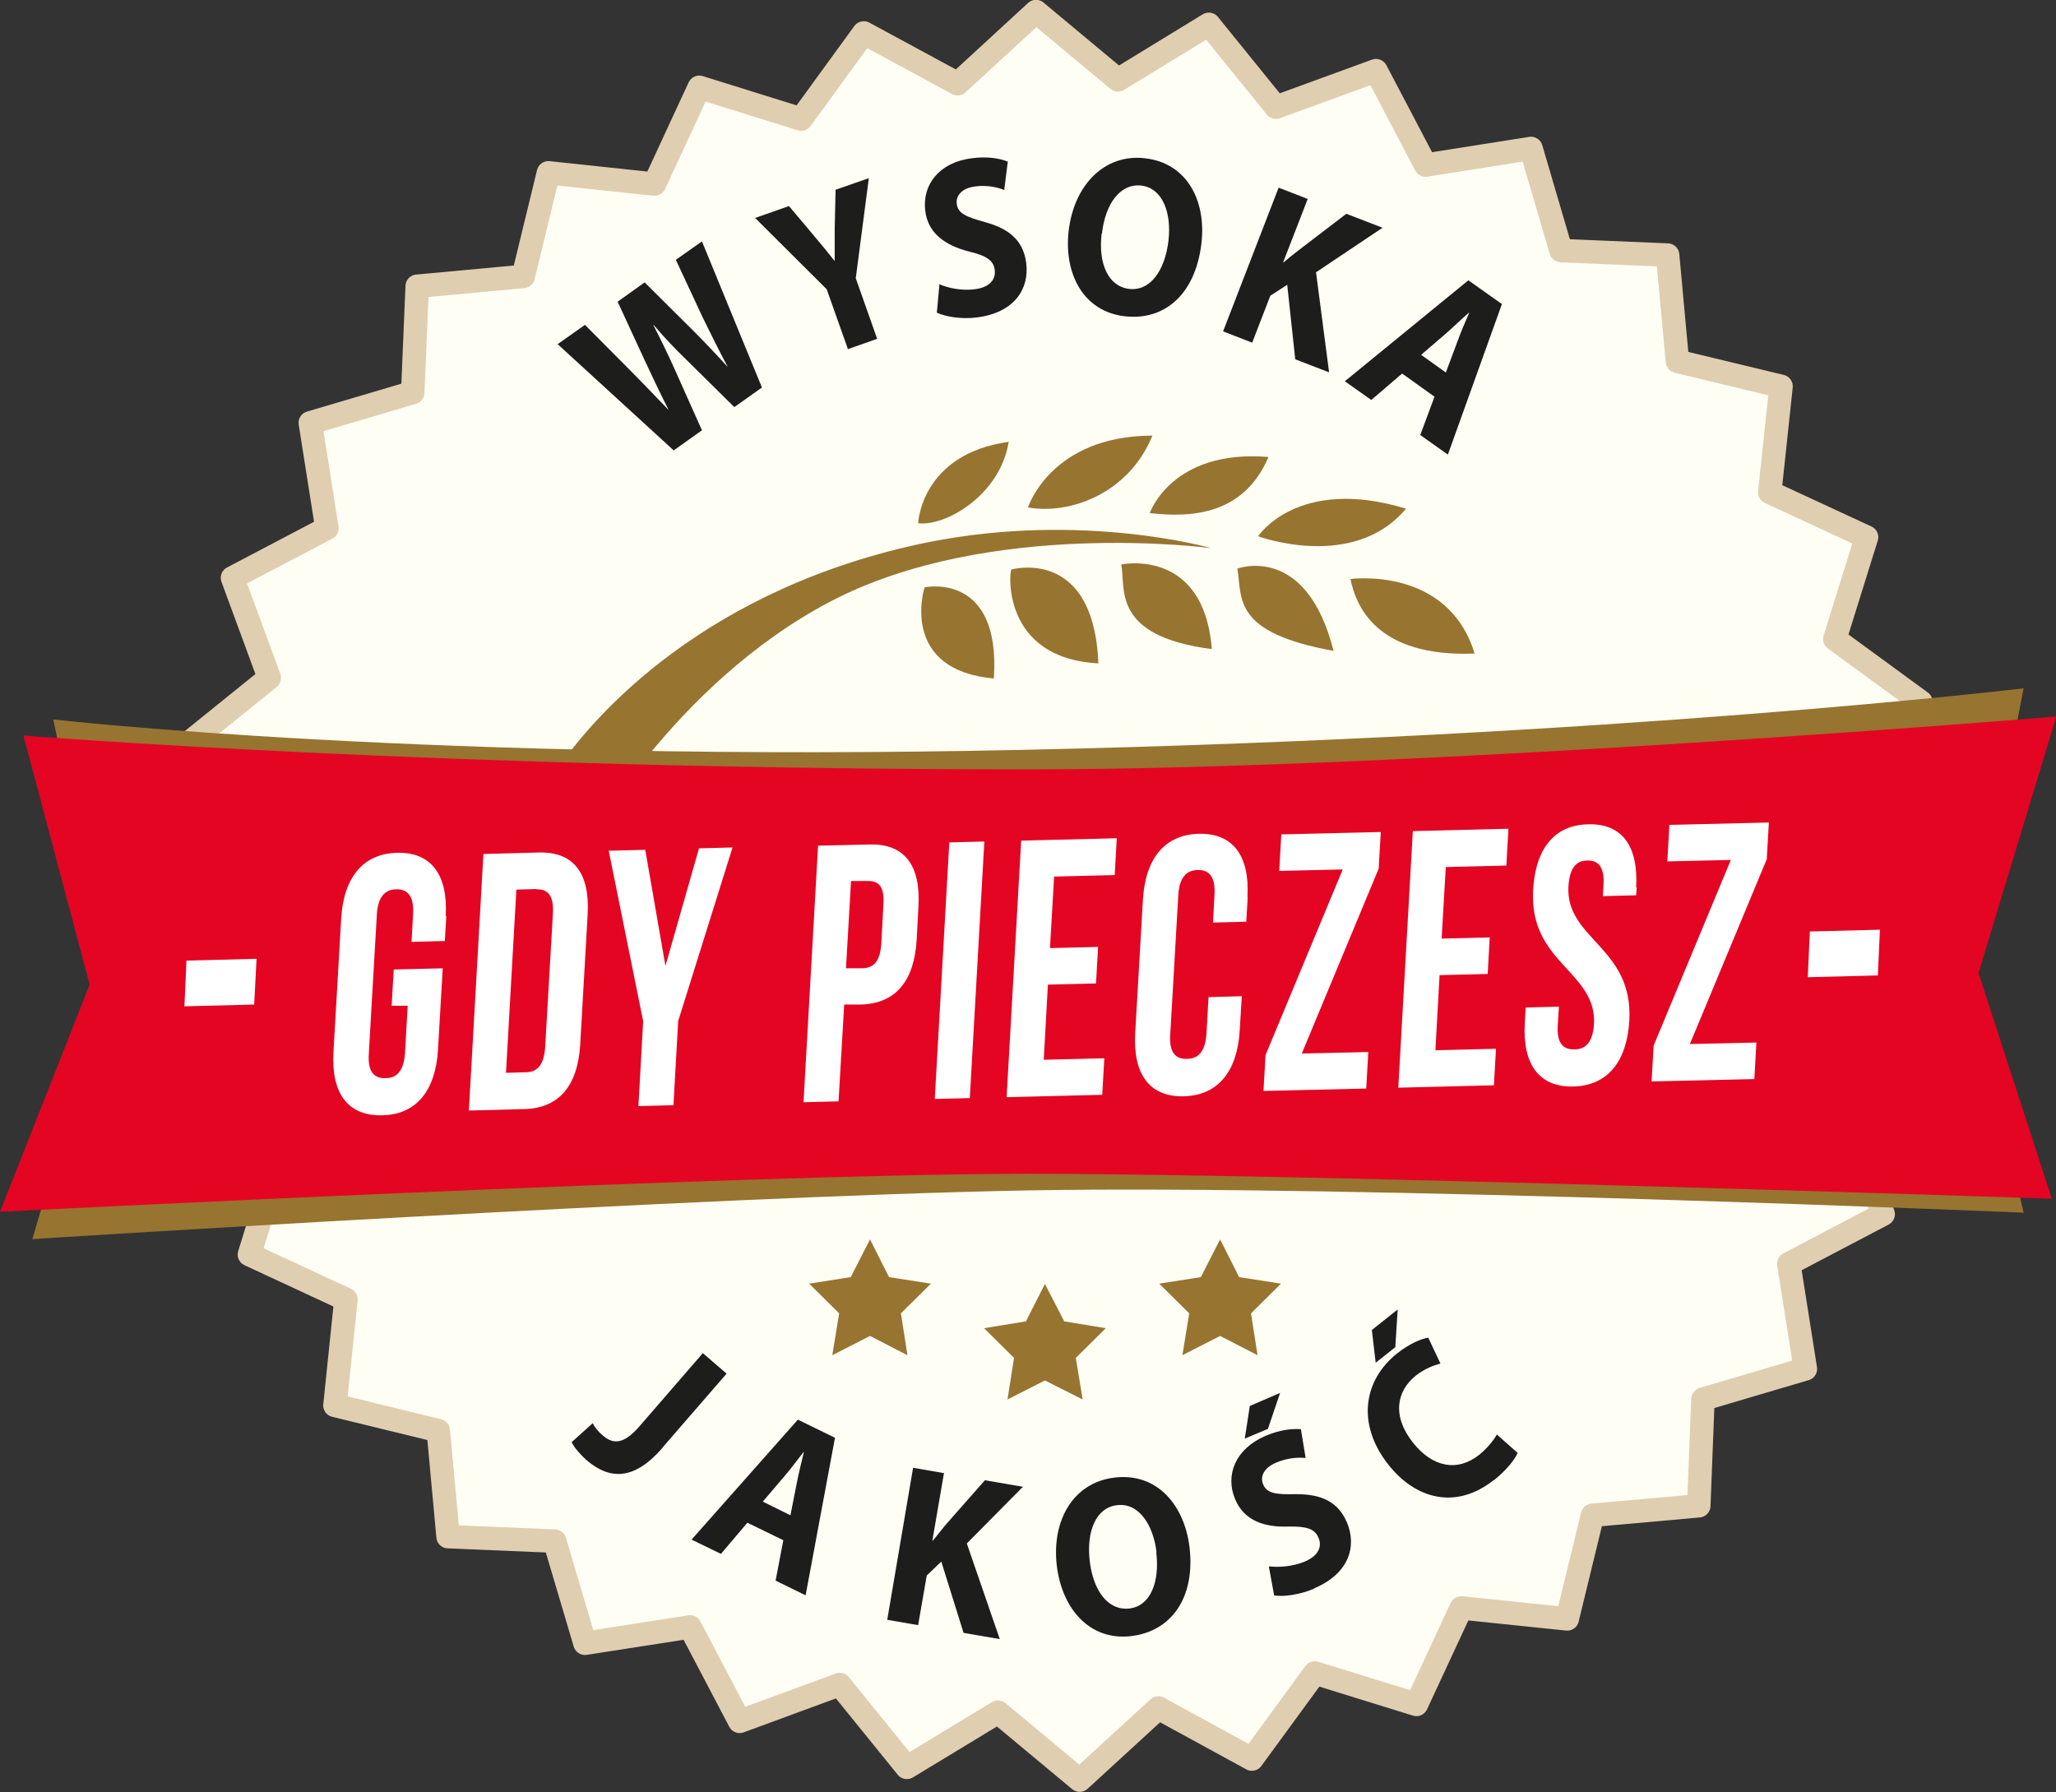 <?xml version="1.0" encoding="UTF-8"?><svg id="Warstwa_1" xmlns="http://www.w3.org/2000/svg" viewBox="0 0 69.24 60.35"><rect x="0" y="0" width="69.24" height="60.35" fill="#333333" stroke="none"/><defs><style>.cls-1{fill:#fff;}.cls-2{fill:#977430;}.cls-2,.cls-3,.cls-4,.cls-5{stroke-width:0px;}.cls-3{fill:none;}.cls-4{fill:#e40523;}.cls-5,.cls-6{fill:#1d1d1b;}.cls-7{fill:#fffef5;stroke:#e0ceb1;stroke-linecap:round;stroke-linejoin:round;stroke-width:.79px;}</style></defs><polygon class="cls-7" points="57.21 50.71 53.63 51.03 52.78 54.52 49.21 54.15 47.7 57.4 44.28 56.34 42.16 59.24 39.01 57.52 36.36 59.95 33.61 57.66 30.54 59.52 28.28 56.73 24.91 57.97 23.24 54.79 19.7 55.34 18.68 51.9 15.09 51.75 14.76 48.18 11.28 47.33 11.65 43.76 8.4 42.25 9.46 38.82 6.56 36.71 8.28 33.55 5.85 30.91 8.14 28.15 6.27 25.09 9.07 22.83 7.83 19.46 11.01 17.79 10.45 14.24 13.9 13.22 14.05 9.64 17.62 9.31 18.47 5.82 22.04 6.2 23.55 2.94 26.98 4.01 29.09 1.11 32.25 2.82 34.89 .39 37.65 2.69 40.71 .82 42.97 3.61 46.34 2.38 48.01 5.56 51.56 5 52.57 8.44 56.16 8.59 56.49 12.17 59.98 13.01 59.6 16.58 62.86 18.09 61.79 21.52 64.69 23.64 62.97 26.79 65.41 29.43 63.11 32.19 64.98 35.26 62.19 37.52 63.42 40.89 60.24 42.56 60.8 46.1 57.35 47.12 57.21 50.71"/><path class="cls-2" d="m18.62,26.13c1.37-2.12,5.26-6.37,12.64-7.87,5.22-1.04,9.53.2,9.53.2,0,0-7.48-1.01-12.83,1.8-5.35,2.81-8.26,8.29-8.23,8.2s-1.11-2.32-1.11-2.32Z"/><path class="cls-2" d="m30.92,17.62s.1-2.33,3.05-2.74c-.29,1.81-2.15,2.86-3.05,2.74Z"/><path class="cls-2" d="m34.62,17.09s.76-2.41,4.19-2.42c-.79,1.94-2.76,2.67-4.19,2.42Z"/><path class="cls-2" d="m38.72,17.28s.74-2.16,4-1.89c-.84,1.95-2.58,2.05-4,1.89Z"/><path class="cls-2" d="m42.37,18.06s1.33-2.04,4.98-.93c-1.77,2.12-4.98.93-4.98.93Z"/><path class="cls-2" d="m45.48,19.5s3.28-.45,4.18,2.51c-3.33.13-4-1.63-4.18-2.51Z"/><path class="cls-2" d="m41.67,19.15s2.32-.88,3.24,2.77c-3.41-.62-3.07-1.75-3.24-2.77Z"/><path class="cls-2" d="m37.76,19.01s2.78-.59,3.05,2.85c-3.4-.44-2.89-2.05-3.05-2.85Z"/><path class="cls-2" d="m34.06,19.18s2.77-.79,2.93,3.16c-3.28-.17-3-3.12-2.93-3.16Z"/><path class="cls-2" d="m31.14,19.78s2.57-.55,2.33,3.07c-3.1-.28-2.4-2.89-2.33-3.07Z"/><polygon class="cls-2" points="41.09 41.74 41.73 43.01 43.14 43.23 42.13 44.23 42.35 45.64 41.09 44.99 39.82 45.64 40.05 44.23 39.04 43.23 40.44 43.01 41.09 41.74"/><polygon class="cls-2" points="29.3 41.74 29.94 43.01 31.35 43.23 30.34 44.23 30.56 45.64 29.3 44.99 28.03 45.64 28.26 44.23 27.25 43.23 28.65 43.01 29.3 41.74"/><polygon class="cls-2" points="35.19 43.24 35.84 44.5 37.24 44.73 36.23 45.73 36.46 47.13 35.19 46.49 33.93 47.13 34.15 45.73 33.14 44.73 34.55 44.5 35.19 43.24"/><polygon class="cls-3" points="35.98 42 35.99 42 35.99 42 35.99 42 35.99 42.01 35.98 42.01 35.98 42.01 35.98 42 35.98 42 35.98 42 35.98 42"/><path class="cls-6" d="m22.32,48.75c-.97,1.12-1.79,1.09-2.57.42-.18-.16-.4-.4-.5-.6l.71-.64c.07.14.19.29.35.42.34.29.69.3,1.22-.31l2.14-2.47.8.69-2.15,2.48h0Zm4.82,4.98l-1.02-.5.26-1.36-1.21-.59-.89,1.05-.99-.48,3.58-4.04,1.25.61-.99,5.31h0Zm-.07-4.84c-.2.25-.43.57-.64.81l-.74.87.93.46.22-1.12c.06-.31.16-.7.23-1h-.01Zm5.49,3.09l1.11,3.22-1.22-.21-.75-2.4-.49.47-.29,1.67-1.04-.18.87-5.12,1.04.18-.39,2.27h.02c.14-.18.28-.34.41-.51l1.34-1.52,1.28.22-1.9,1.92h0Zm5.53,3.12c-1.38.16-2.32-.9-2.5-2.37-.18-1.55.57-2.81,1.95-2.97,1.43-.17,2.35.93,2.52,2.35.2,1.69-.61,2.83-1.97,2.99h0Zm.86-2.82c-.11-.93-.6-1.68-1.33-1.59-.71.08-1.04.88-.92,1.89.12,1.01.63,1.67,1.33,1.59.71-.08,1.03-.88.91-1.89h0Zm5.31,1.22c-.49.21-1.04.28-1.35.23l-.18-.98c.33.04.79.01,1.21-.16.45-.19.6-.5.46-.81-.13-.3-.4-.38-1.01-.37-.83.03-1.49-.21-1.79-.91-.35-.82,0-1.7,1.01-2.14.49-.21.89-.25,1.2-.23l.16.97c-.21-.02-.58-.02-1,.16-.42.18-.54.48-.43.73.13.31.43.34,1.09.33.89-.01,1.44.27,1.73.95.34.8.08,1.72-1.1,2.22h0Zm-2.34-5.05l.17-1.1,1.02-.44-.41,1.21-.78.33h0Zm8.38,1.4c-1.27,1-2.62.64-3.54-.52-1.1-1.39-.82-2.87.29-3.75.43-.34.83-.5,1.05-.53l.41.87c-.23.06-.52.17-.82.4-.66.52-.82,1.37-.1,2.27.65.82,1.49.99,2.23.4.25-.2.48-.48.59-.68l.7.62c-.09.21-.36.57-.8.92h0Zm-3.97-3.95l-.13-1.11.87-.69-.08,1.27-.67.53h0Z"/><path class="cls-5" d="m22.69,15.17l-3.91-3.58.92-.65,1.52,1.53c.45.45.91.94,1.28,1.32h.01c-.26-.51-.53-1.08-.81-1.68l-.9-1.95.91-.65,1.57,1.56c.44.44.82.84,1.21,1.27h.01c-.28-.52-.55-1.07-.83-1.64l-.91-1.95.88-.62,2.02,4.92-.93.66-1.61-1.59c-.38-.37-.72-.72-1.11-1.18h-.01c.27.53.49.98.71,1.47l.93,2.08-.94.67Z"/><path class="cls-5" d="m28.55,11.74l-.71-2-2.41-2.4,1.14-.4.86,1.02c.26.31.45.54.67.82h.01c0-.34,0-.66,0-1.06l.03-1.33,1.12-.39-.44,3.37.72,2.04-.99.35Z"/><path class="cls-5" d="m31.63,9.57c.3.13.76.23,1.2.17.48-.06.71-.31.67-.65-.04-.32-.28-.48-.87-.62-.81-.21-1.38-.62-1.47-1.37-.11-.88.47-1.63,1.56-1.77.53-.07.92,0,1.22.11l-.12.96c-.19-.08-.55-.18-.99-.12-.45.06-.64.32-.61.58.04.33.31.44.95.62.86.23,1.3.66,1.39,1.38.11.86-.39,1.67-1.66,1.83-.53.07-1.07-.03-1.35-.16l.09-.98Z"/><path class="cls-5" d="m40.46,8.2c-.2,1.7-1.23,2.61-2.59,2.45-1.37-.16-2.05-1.41-1.88-2.88.18-1.54,1.21-2.6,2.57-2.44,1.42.16,2.07,1.44,1.9,2.87Zm-3.36-.33c-.12,1.02.23,1.78.93,1.86.71.08,1.2-.62,1.32-1.62.11-.93-.19-1.77-.91-1.86-.72-.08-1.22.62-1.33,1.62Z"/><path class="cls-5" d="m43.06,6.32l.98.38-.83,2.14h.01c.17-.14.34-.28.51-.41l1.61-1.23,1.22.47-2.24,1.5.44,3.37-1.14-.44-.27-2.51-.57.37-.61,1.58-.98-.38,1.87-4.84Z"/><path class="cls-5" d="m47.22,12.58l-1.04.89-.89-.63,4.16-3.4,1.13.8-1.82,5.07-.93-.66.48-1.29-1.09-.78Zm1.47-.03l.4-1.07c.11-.3.26-.66.39-.95h-.01c-.24.2-.52.48-.75.68l-.86.74.84.6Z"/><polygon class="cls-3" points="35.96 42 35.96 42 35.96 42 35.96 42 35.96 42 35.96 42 35.96 42 35.96 42 35.96 42 35.96 42 35.96 42"/><path class="cls-2" d="m1.8,24.23s12.8,1.46,32.79,1.02c19.99-.44,33.56-2.07,33.56-2.07l-1.88,9.62,1.88,8.04s-22.41-.95-33.56-.75c-11.15.21-33.5,1.64-33.5,1.64l2.55-8.69-1.85-8.83Z"/><path class="cls-4" d="m.79,24.77l2.23,8.39-3.02,7.65s25.07-1.28,34.65-1.28,34.45.84,34.45.84l-2.47-7.6,2.62-8.64s-21.37,1.78-34.6,1.78c-19.79,0-33.85-1.14-33.85-1.14Z"/><path class="cls-1" d="m15.03,30.85l-.05.84-1.12.03.05-.93c.04-.62-.19-.85-.56-.84-.38,0-.63.25-.66.87l-.27,4.67c-.04.62.19.83.56.82.38,0,.62-.24.66-.85l.09-1.59h-.54s.07-1.22.07-1.22l1.65-.04-.16,2.74c-.08,1.38-.73,2.19-1.88,2.21-1.16.03-1.72-.75-1.64-2.13l.26-4.49c.08-1.38.73-2.19,1.88-2.22,1.16-.03,1.72.75,1.64,2.13h0Zm4.76-.05l-.25,4.37c-.08,1.38-.7,2.15-1.88,2.18l-1.87.05.49-8.64,1.87-.05c1.18-.03,1.72.71,1.64,2.09h0Zm-1.73-.86l-.67.02-.35,6.17.67-.02c.38,0,.61-.24.65-.85l.26-4.49c.04-.62-.18-.83-.55-.82h0Zm4.78,4.42l-.16,2.86-1.18.03.16-2.86-1.16-5.74,1.23-.03.68,3.91,1.13-3.96,1.13-.03-1.82,5.81h0Zm8.09-3.83l-.06,1.12c-.08,1.38-.7,2.15-1.88,2.18h-.56s-.19,3.26-.19,3.26l-1.18.03.49-8.64,1.74-.04c1.18-.03,1.72.71,1.64,2.09h0Zm-1.71-.86h-.56s-.17,2.94-.17,2.94h.56c.38-.02.59-.23.63-.84l.07-1.3c.04-.62-.16-.81-.53-.8h0Zm3.44,7.31l-1.18.03.49-8.64,1.18-.03-.49,8.64h0Zm4.88-7.51l-2.04.05-.14,2.41,1.62-.04-.07,1.23-1.62.04-.14,2.53,2.04-.05-.07,1.23-3.22.08.49-8.64,3.22-.08-.07,1.23h0Zm4.48.73l-.05.84-1.12.03.05-.93c.04-.62-.19-.85-.56-.84-.38,0-.63.25-.66.87l-.27,4.67c-.04.62.19.83.56.82.38,0,.62-.24.66-.85l.07-1.23,1.12-.03-.07,1.15c-.08,1.38-.73,2.19-1.88,2.22-1.16.03-1.72-.75-1.64-2.13l.26-4.49c.08-1.38.73-2.19,1.88-2.22,1.16-.03,1.72.75,1.64,2.13h0Zm4.42-.97l-2.6,6.25,2.24-.05-.07,1.23-3.46.08.07-1.21,2.6-6.25-2.14.05.07-1.23,3.35-.08-.07,1.21h0Zm4.29-.08l-2.04.05-.14,2.41,1.62-.04-.07,1.23-1.62.04-.14,2.53,2.04-.05-.07,1.23-3.22.08.49-8.64,3.22-.08-.07,1.23h0Zm4.39.73l-.02.27-1.12.03.02-.36c.04-.62-.17-.85-.54-.84-.38,0-.6.25-.64.87-.1,1.78,2.19,2.05,2.05,4.52-.08,1.38-.73,2.19-1.88,2.22-1.16.03-1.72-.75-1.64-2.13l.03-.53,1.12-.03-.04.62c-.04.62.19.83.56.82.38,0,.62-.24.66-.85.1-1.78-2.19-2.05-2.05-4.52.08-1.38.71-2.19,1.86-2.21,1.15-.03,1.69.75,1.61,2.13h0Zm4.39-.97l-2.6,6.25,2.24-.05-.07,1.23-3.46.08.07-1.21,2.6-6.25-2.14.05.07-1.23,3.35-.08-.07,1.21h0Z"/><polygon class="cls-1" points="60.88 32.91 63.24 32.85 63.31 31.31 60.95 31.37 60.88 32.91 60.88 32.91"/><polygon class="cls-1" points="6.21 33.89 8.56 33.83 8.64 32.29 6.28 32.35 6.21 33.89 6.21 33.89"/></svg>